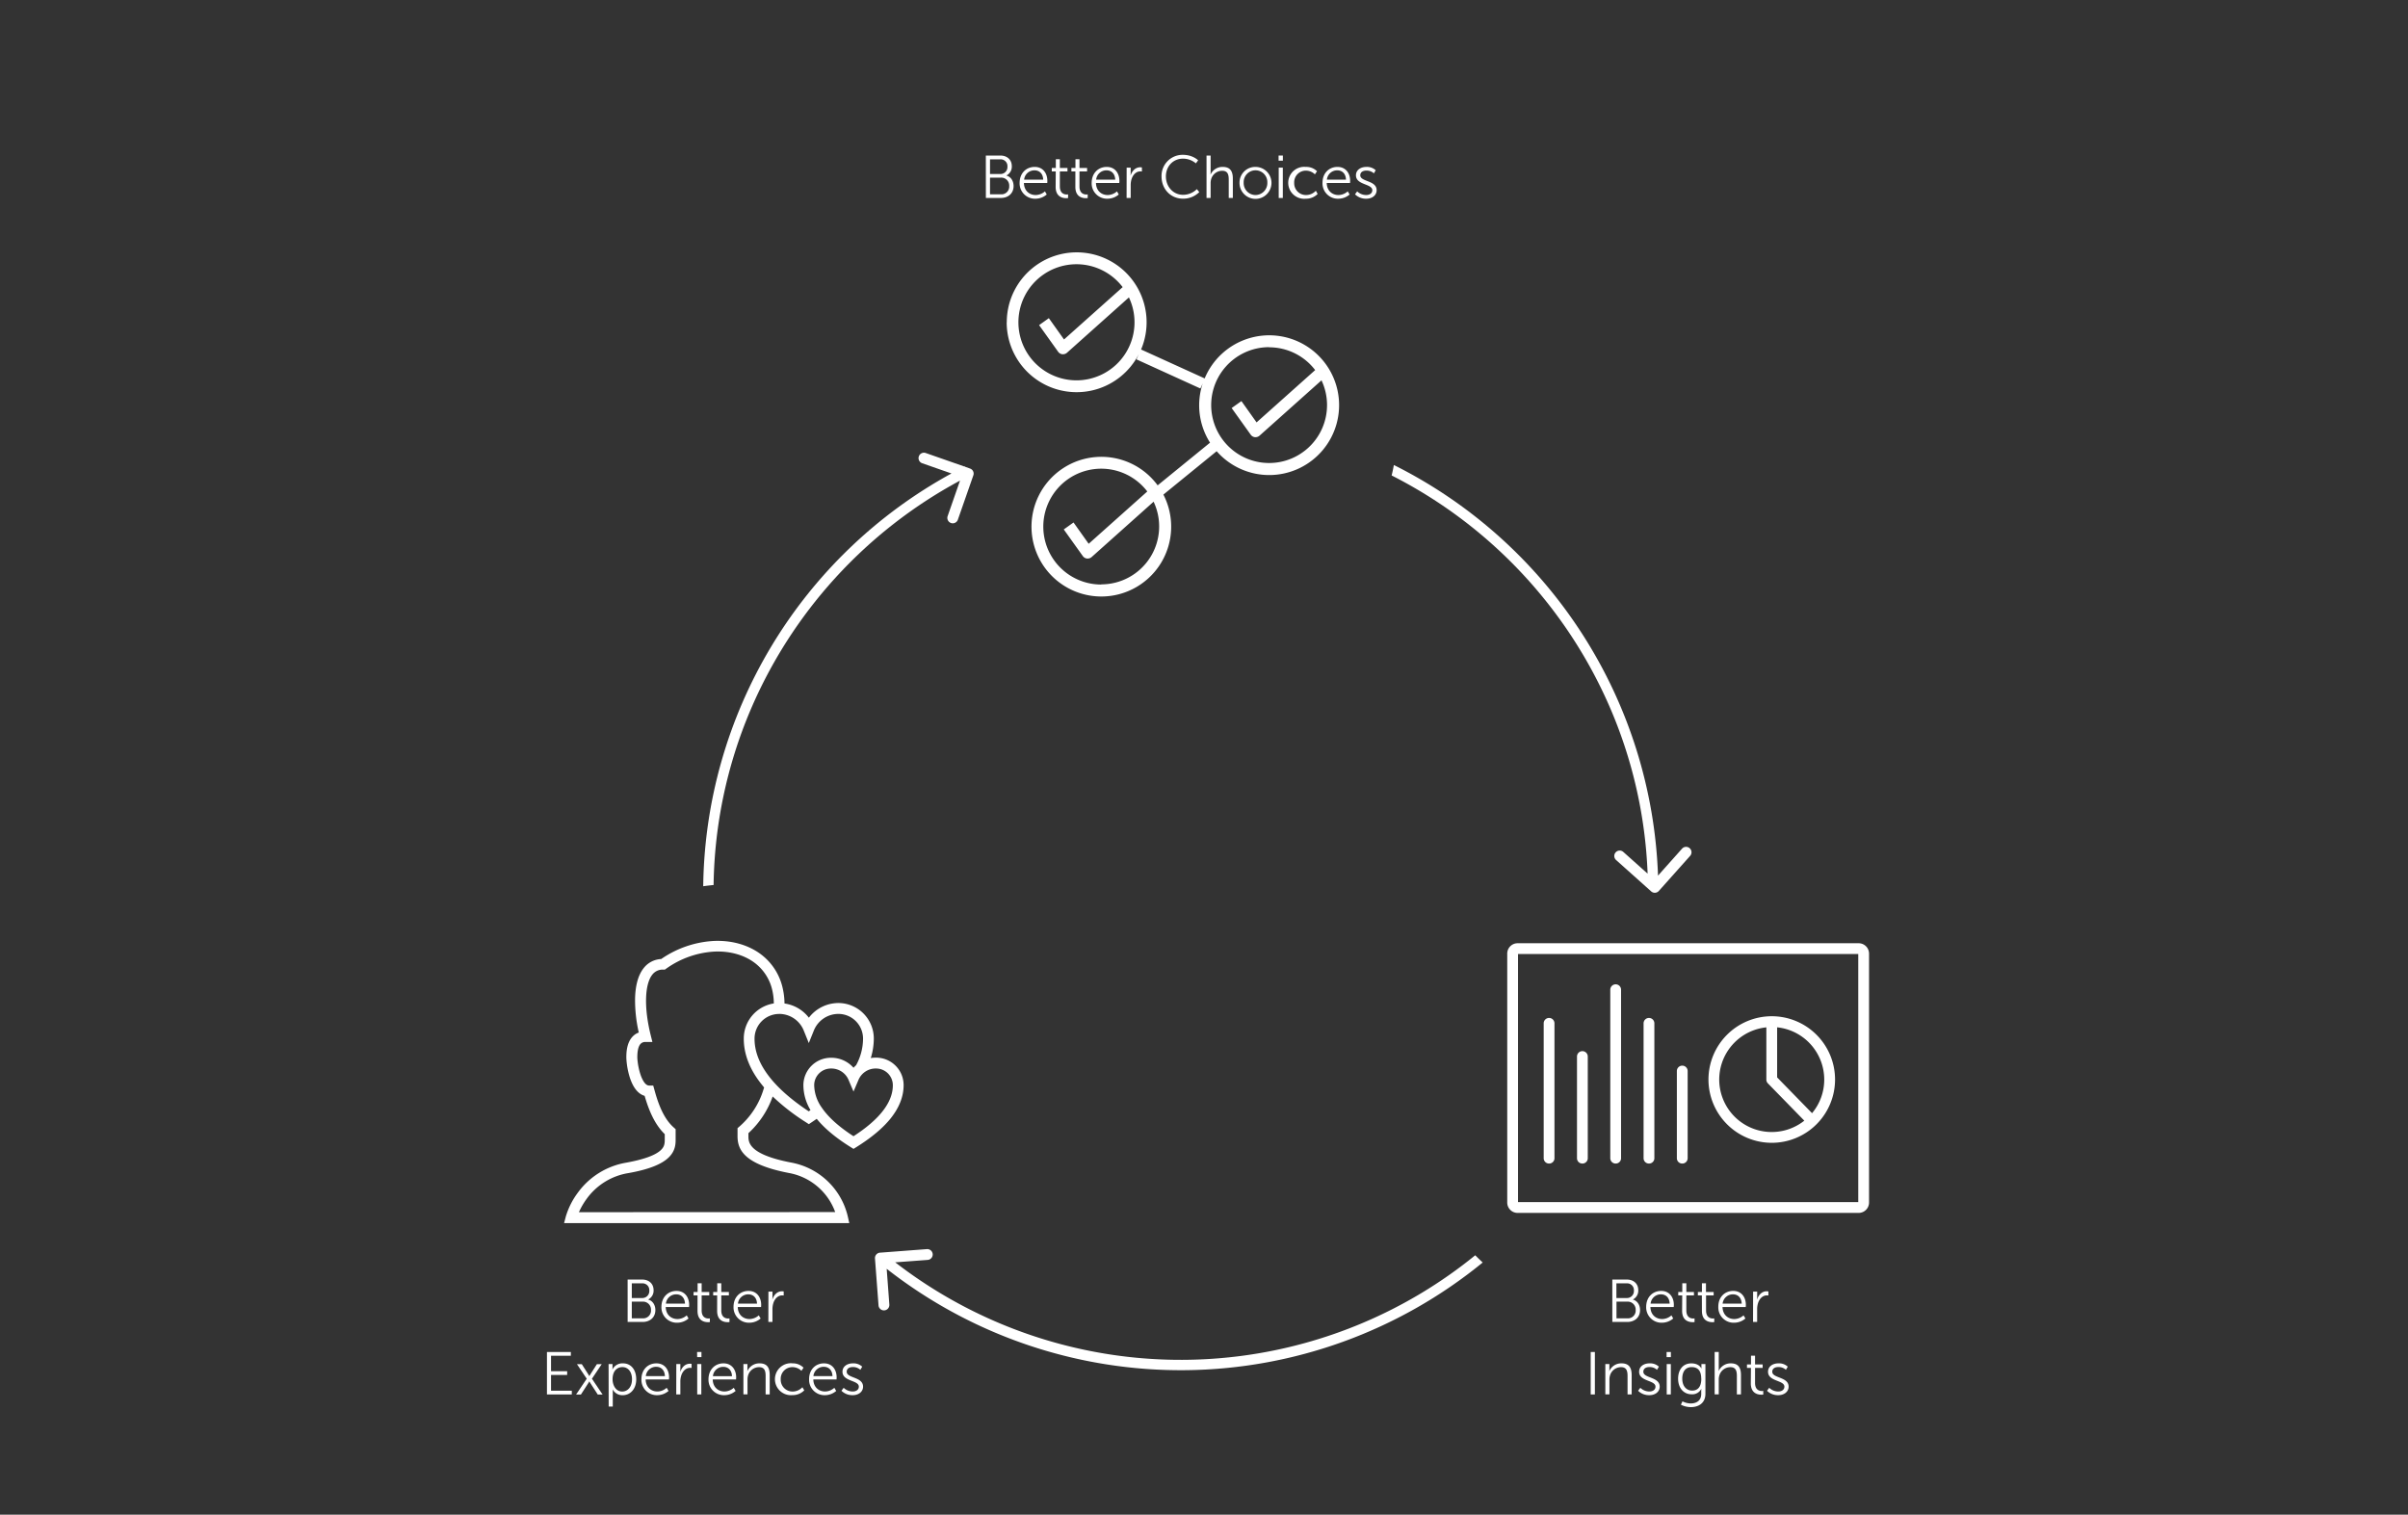 <svg id="Layer_1" data-name="Layer 1" xmlns="http://www.w3.org/2000/svg" viewBox="0 0 1356 853"><rect x="0" y="0" width="1356" height="853" fill="#333333" stroke="none"/><defs><style>.cls-1{fill:#fff;}</style></defs><path class="cls-1" d="M422.48,400.2A264.24,264.24,0,0,1,540.61,270.66l-7,20.08a3.05,3.05,0,0,0,5.76,2l8.73-25h0a3,3,0,0,0-1.87-3.88l-2.76-1c0-.08,0-.17-.05-.26l-.28.15-21.92-7.66a3.05,3.05,0,0,0-2,5.76l16.57,5.79A268.65,268.65,0,0,0,396,499.09q2.89-.4,5.84-.69A261.17,261.17,0,0,1,422.48,400.2Z"/><path class="cls-1" d="M907.35,400.2A260.88,260.88,0,0,1,927.81,492l-13.69-12.22a3,3,0,1,0-4.06,4.55L929.82,502h0a3.05,3.05,0,0,0,4.31-.25L951.75,482a3,3,0,0,0-4.55-4.06l-13.53,15.17A269.27,269.27,0,0,0,784.92,261.88q-.55,3-1.25,5.88A264.24,264.24,0,0,1,907.35,400.2Z"/><path class="cls-1" d="M767.33,745.05A262.87,262.87,0,0,1,504.11,710.9l18.29-1.36a3,3,0,0,0-.45-6.08l-26.41,2h0a3.06,3.06,0,0,0-2.82,3.27l2,26.41a3.05,3.05,0,0,0,6.09-.46l-1.5-20.14A268.66,268.66,0,0,0,834.94,711q-2.16-2-4.2-4.08A261.86,261.86,0,0,1,767.33,745.05Z"/><path class="cls-1" d="M566.89,181.51a39.36,39.36,0,0,0,74.42,17.88l-1.34,3,36,16.4,1.29-2.83a39.19,39.19,0,0,0,4.14,33.33L651.9,273.33a39.33,39.33,0,1,0,3.23,5.21l30-24.43a39.35,39.35,0,1,0-6.75-41l-35.81-16.29a39.37,39.37,0,1,0-75.63-15.32Zm53.26,147.68a32.62,32.62,0,1,1,25.91-52.41l-33,29.46-8.53-12-5.5,3.92,10.73,15a3.37,3.37,0,0,0,2.37,1.39l.37,0a3.35,3.35,0,0,0,2.25-.86l34.87-31.15a32.62,32.62,0,0,1-29.49,46.56Zm94.54-133.6a32.57,32.57,0,0,1,25.91,12.83l-33,29.46-8.53-12-5.5,3.92,10.73,15a3.36,3.36,0,0,0,2.37,1.4l.37,0a3.4,3.4,0,0,0,2.25-.86l34.87-31.15a32.62,32.62,0,1,1-29.49-18.68Zm-82.52-33.87-33,29.46-8.54-12-5.49,3.92,10.72,15a3.4,3.4,0,0,0,2.38,1.4l.37,0a3.4,3.4,0,0,0,2.25-.86l34.86-31.15a32.69,32.69,0,1,1-3.57-5.85Z"/><path class="cls-1" d="M1046.66,531.2H854.6a5.85,5.85,0,0,0-5.84,5.84V677.23a5.85,5.85,0,0,0,5.84,5.84h192.06a5.85,5.85,0,0,0,5.84-5.84V537A5.85,5.85,0,0,0,1046.66,531.2Zm-.23,145.8H854.83V537.28h191.6Z"/><path class="cls-1" d="M872.36,655.27a3,3,0,0,0,3-3V576.3a3,3,0,1,0-6.07,0v75.93A3,3,0,0,0,872.36,655.27Z"/><path class="cls-1" d="M891.11,655.27a3,3,0,0,0,3-3V595a3,3,0,1,0-6.07,0v57.24A3,3,0,0,0,891.11,655.27Z"/><path class="cls-1" d="M909.86,655.27a3,3,0,0,0,3-3V557.37a3,3,0,1,0-6.07,0v94.86A3,3,0,0,0,909.86,655.27Z"/><path class="cls-1" d="M928.61,655.27a3,3,0,0,0,3-3V576.3a3,3,0,1,0-6.07,0v75.93A3,3,0,0,0,928.61,655.27Z"/><path class="cls-1" d="M947.36,655.27a3,3,0,0,0,3-3V603.17a3,3,0,0,0-6.08,0v49.06A3,3,0,0,0,947.36,655.27Z"/><path class="cls-1" d="M997.71,643.59A35.64,35.64,0,1,0,962.08,608,35.67,35.67,0,0,0,997.71,643.59ZM1027.27,608a29.39,29.39,0,0,1-6.86,18.9l-19.66-20.14V578.55A29.61,29.61,0,0,1,1027.27,608Zm-32.6-29.41V608a3,3,0,0,0,.87,2.12l20.51,21a29.55,29.55,0,1,1-21.38-52.55Z"/><path class="cls-1" d="M477.4,685a40.21,40.21,0,0,0-31.94-30.3c-24-4.61-24-11.52-24-14.84v-1.7a51.13,51.13,0,0,0,13.65-20.66A120.2,120.2,0,0,0,453.81,632l1.68,1.09,4.43-3c4.39,5.4,10.81,10.76,19.11,15.92l1.6,1,1.61-1c8.44-5.26,14.94-10.71,19.34-16.21,4.82-6.05,7.27-12.33,7.27-18.68a15.48,15.48,0,0,0-15.64-15.49h-.1a16.85,16.85,0,0,0-2.76.23A37.08,37.08,0,0,0,492.06,585a20,20,0,0,0-19.82-20.13h0a21,21,0,0,0-16.75,8.26,21,21,0,0,0-13.72-8,39.78,39.78,0,0,0-1-8.55,32.7,32.7,0,0,0-12.09-19c-7.08-5.4-16.57-8.12-26.73-7.67a57.58,57.58,0,0,0-29.61,10.18,13.27,13.27,0,0,0-9.95,5.21c-3,3.85-4.61,9.63-4.77,17.18a82.26,82.26,0,0,0,2.09,19,9,9,0,0,0-3.32,2.12c-3.7,3.71-3.68,9.78-3.68,12.06v.2a43.57,43.57,0,0,0,2,11.1c2.22,6.74,5.43,9.36,8.3,10.19,2.23,7.63,5.39,15.8,11.33,21.56v2.45c0,2.32.05,4.31-2.05,6.38-3,3-9.65,5.42-19.65,7.23a42.44,42.44,0,0,0-27.26,16.92,43.26,43.26,0,0,0-6.73,13.32l-1,3.8h160.6Zm15.72-83.25h.24a9.42,9.42,0,0,1,9.42,9.42c0,9.57-7.45,19.23-22.15,28.71q-12.36-8-17.84-16.07a22.45,22.45,0,0,1-4.3-12.64v-.11a9.41,9.41,0,0,1,9.41-9.31h.17a10.51,10.51,0,0,1,9.77,6.41l.12.29,2.67,6.27,2.8-6.56A10.5,10.5,0,0,1,493.12,601.74ZM438.7,571a14.92,14.92,0,0,1,13.93,9.42l2.82,7,2.82-7A14.93,14.93,0,0,1,472.21,571h0A13.9,13.9,0,0,1,486,585a31.26,31.26,0,0,1-3.91,14.89,16.53,16.53,0,0,0-1.45,1.45,16.55,16.55,0,0,0-12.48-5.64h-.25A15.48,15.48,0,0,0,452.41,611v.17a27.45,27.45,0,0,0,4,14l-1,.69c-20.24-13.42-30.51-27.15-30.51-40.84v0a13.88,13.88,0,0,1,13.76-14ZM326,682.66a40.64,40.64,0,0,1,4.46-7.65,36.08,36.08,0,0,1,23.29-14.35c11.4-2,18.87-4.95,22.85-8.87s3.88-8,3.86-10.77c0-.23,0-.45,0-.67v-4.43l-1-.91c-5.92-5.18-8.9-13.75-11-21.45l-.62-2.22h-2.31c-2.55,0-4.29-4.44-4.91-6.35a38,38,0,0,1-1.73-9.21v-.22c0-1.44,0-5.83,1.9-7.75a3.49,3.49,0,0,1,2.7-1h3.89l-.94-3.78c-3.8-15.18-3.47-28.56.84-34.07a7.3,7.3,0,0,1,6.15-2.91h.95l.78-.54a51.66,51.66,0,0,1,27.16-9.61c8.74-.39,16.83,1.9,22.77,6.43a26.6,26.6,0,0,1,9.85,15.53,34,34,0,0,1,.82,7.24A20,20,0,0,0,418.84,585c0,8.44,3.18,16.83,9.45,24.93.65.83,1.33,1.67,2,2.51l-.32,1a45,45,0,0,1-13.6,21l-1.05.9v4.45c0,7.54,3.44,15.91,29,20.81h0a34.17,34.17,0,0,1,26,22Z"/><path class="cls-1" d="M353.43,720.6h8.16c3.78,0,6.46,2.28,6.46,6a5.53,5.53,0,0,1-3,5.2v.07c2.44.68,4,3,4,5.92,0,4.25-3.16,6.69-7.18,6.69h-8.43ZM361.59,731a3.91,3.91,0,0,0,4.05-4.18,3.8,3.8,0,0,0-4.08-4.08h-5.78V731Zm.31,11.43a4.35,4.35,0,0,0,4.69-4.66,4.48,4.48,0,0,0-4.73-4.73h-6.08v9.39Z"/><path class="cls-1" d="M380.94,727c4.72,0,7.14,3.63,7.14,7.88,0,.41-.07,1.19-.07,1.19H374.89c.1,4.39,3.09,6.77,6.63,6.77a8,8,0,0,0,5.2-2.08l1,1.77a9.79,9.79,0,0,1-6.32,2.38,8.64,8.64,0,0,1-8.94-8.94C372.51,730.36,376.31,727,380.94,727Zm4.79,7.17c-.13-3.57-2.31-5.24-4.86-5.24a5.79,5.79,0,0,0-5.88,5.24Z"/><path class="cls-1" d="M392.8,729.54h-2.24v-1.93h2.28v-4.93h2.28v4.93h4.28v1.93h-4.28V738c0,4,2.55,4.53,3.84,4.53a3.9,3.9,0,0,0,.78-.07v2.07a5.88,5.88,0,0,1-1,.07c-2,0-5.95-.65-5.95-6.36Z"/><path class="cls-1" d="M403.85,729.54h-2.24v-1.93h2.28v-4.93h2.28v4.93h4.28v1.93h-4.28V738c0,4,2.54,4.53,3.84,4.53a3.9,3.9,0,0,0,.78-.07v2.07a5.88,5.88,0,0,1-1,.07c-2,0-5.95-.65-5.95-6.36Z"/><path class="cls-1" d="M421.5,727c4.72,0,7.14,3.63,7.14,7.88,0,.41-.07,1.19-.07,1.19H415.45c.1,4.39,3.09,6.77,6.63,6.77a8,8,0,0,0,5.2-2.08l1.05,1.77a9.79,9.79,0,0,1-6.32,2.38,8.64,8.64,0,0,1-8.94-8.94C413.07,730.36,416.88,727,421.5,727Zm4.79,7.17c-.13-3.57-2.31-5.24-4.86-5.24a5.8,5.8,0,0,0-5.88,5.24Z"/><path class="cls-1" d="M432.72,727.4H435v3a13.32,13.32,0,0,1-.07,1.36H435c.81-2.58,2.72-4.56,5.4-4.56a4.69,4.69,0,0,1,.92.1v2.28a5.72,5.72,0,0,0-.85-.07c-2.41,0-4.22,1.91-5,4.42a11.34,11.34,0,0,0-.48,3.34v7.2h-2.31Z"/><path class="cls-1" d="M308,761.4h13.46v2.11H310.3v8.7h9.08v2.11H310.3v8.88H322v2.1H308Z"/><path class="cls-1" d="M331.86,777.93a10.17,10.17,0,0,1-.58,1l-4.15,6.42h-2.72l6-8.9-5.51-8.2h2.72l3.68,5.75c.27.44.57,1,.57,1h0s.3-.54.58-1l3.67-5.75h2.72l-5.51,8.2,6,8.9h-2.72l-4.15-6.42a10.17,10.17,0,0,1-.58-1h-.1Z"/><path class="cls-1" d="M342.71,768.2h2.21v1.67a12.34,12.34,0,0,1-.07,1.33h.07a6.2,6.2,0,0,1,5.91-3.41c4.59,0,7.45,3.68,7.45,9s-3.23,8.94-7.65,8.94a6.16,6.16,0,0,1-5.61-3.26H345a14.46,14.46,0,0,1,.07,1.49v8.16h-2.31Zm7.68,15.47c3,0,5.51-2.55,5.51-6.9,0-4.18-2.21-6.87-5.41-6.87-2.85,0-5.54,2-5.54,6.9C345,780.24,346.85,783.67,350.39,783.67Z"/><path class="cls-1" d="M369.63,767.79c4.73,0,7.14,3.64,7.14,7.89,0,.41-.07,1.19-.07,1.19H363.58c.1,4.39,3.1,6.77,6.63,6.77a7.93,7.93,0,0,0,5.2-2.08l1.06,1.77a9.83,9.83,0,0,1-6.33,2.38,8.64,8.64,0,0,1-8.94-8.94C361.2,771.16,365,767.79,369.63,767.79Zm4.8,7.18c-.14-3.57-2.32-5.24-4.87-5.24a5.81,5.81,0,0,0-5.88,5.24Z"/><path class="cls-1" d="M380.85,768.2h2.28v3a13.32,13.32,0,0,1-.07,1.36h.07c.82-2.58,2.72-4.56,5.41-4.56a4.66,4.66,0,0,1,.91.1v2.28a6.45,6.45,0,0,0-.85-.06c-2.41,0-4.21,1.9-5,4.41a11.33,11.33,0,0,0-.47,3.34v7.2h-2.32Z"/><path class="cls-1" d="M392.55,761.4H395v2.89h-2.41Zm.07,6.8h2.31v17.1h-2.31Z"/><path class="cls-1" d="M407.41,767.79c4.72,0,7.14,3.64,7.14,7.89,0,.41-.07,1.19-.07,1.19H401.35c.11,4.39,3.1,6.77,6.63,6.77a8,8,0,0,0,5.21-2.08l1.05,1.77a9.79,9.79,0,0,1-6.32,2.38,8.65,8.65,0,0,1-8.95-8.94C399,771.16,402.78,767.79,407.41,767.79ZM412.2,775c-.14-3.57-2.31-5.24-4.86-5.24a5.8,5.8,0,0,0-5.88,5.24Z"/><path class="cls-1" d="M418.63,768.2h2.27v2.55c0,.75-.06,1.36-.06,1.36h.06a7.3,7.3,0,0,1,6.84-4.32c4.21,0,5.71,2.42,5.71,6.63V785.3h-2.31V775c0-2.69-.41-5.07-3.71-5.07a6.5,6.5,0,0,0-6.22,4.83,8.56,8.56,0,0,0-.27,2.31v8.19h-2.31Z"/><path class="cls-1" d="M446.23,767.79a8.44,8.44,0,0,1,6.26,2.45L451.3,772a7.25,7.25,0,0,0-5-2.08,6.56,6.56,0,0,0-6.66,6.87,6.64,6.64,0,0,0,6.73,6.87,7.51,7.51,0,0,0,5.47-2.42L452.9,783a9.17,9.17,0,0,1-6.67,2.68,9,9,0,1,1,0-17.92Z"/><path class="cls-1" d="M464,767.79c4.72,0,7.13,3.64,7.13,7.89,0,.41-.06,1.19-.06,1.19H458c.11,4.39,3.1,6.77,6.63,6.77a7.93,7.93,0,0,0,5.2-2.08l1.06,1.77a9.79,9.79,0,0,1-6.32,2.38,8.65,8.65,0,0,1-8.95-8.94C455.58,771.16,459.39,767.79,464,767.79Zm4.79,7.18c-.14-3.57-2.31-5.24-4.86-5.24a5.8,5.8,0,0,0-5.88,5.24Z"/><path class="cls-1" d="M475.1,781.56a7.32,7.32,0,0,0,5.1,2.08c1.84,0,3.43-.92,3.43-2.72,0-3.74-9.21-2.82-9.21-8.4,0-3.06,2.75-4.73,5.85-4.73a7.19,7.19,0,0,1,5.27,1.88l-1.06,1.76a6.06,6.06,0,0,0-4.28-1.56c-1.73,0-3.4.75-3.4,2.65,0,3.77,9.21,2.75,9.21,8.4,0,2.79-2.41,4.79-5.84,4.79a8.73,8.73,0,0,1-6.33-2.48Z"/><path class="cls-1" d="M907.93,720.6h8.16c3.78,0,6.46,2.28,6.46,6a5.53,5.53,0,0,1-3,5.2v.07c2.44.68,4,3,4,5.92,0,4.25-3.16,6.69-7.18,6.69h-8.43ZM916.09,731a3.91,3.91,0,0,0,4-4.18,3.8,3.8,0,0,0-4.08-4.08h-5.78V731Zm.31,11.43a4.35,4.35,0,0,0,4.69-4.66,4.48,4.48,0,0,0-4.73-4.73h-6.08v9.39Z"/><path class="cls-1" d="M935.44,727c4.72,0,7.14,3.63,7.14,7.88,0,.41-.07,1.19-.07,1.19H929.39c.1,4.39,3.09,6.77,6.63,6.77a8,8,0,0,0,5.2-2.08l1,1.77a9.79,9.79,0,0,1-6.32,2.38A8.64,8.64,0,0,1,927,736C927,730.36,930.81,727,935.44,727Zm4.79,7.17c-.13-3.57-2.31-5.24-4.86-5.24a5.79,5.79,0,0,0-5.88,5.24Z"/><path class="cls-1" d="M947.3,729.54h-2.24v-1.93h2.28v-4.93h2.28v4.93h4.28v1.93h-4.28V738c0,4,2.55,4.53,3.84,4.53a3.9,3.9,0,0,0,.78-.07v2.07a5.88,5.88,0,0,1-1,.07c-2,0-6-.65-6-6.36Z"/><path class="cls-1" d="M958.35,729.54h-2.24v-1.93h2.28v-4.93h2.28v4.93H965v1.93h-4.28V738c0,4,2.54,4.53,3.84,4.53a3.9,3.9,0,0,0,.78-.07v2.07a5.88,5.88,0,0,1-1,.07c-2,0-5.95-.65-5.95-6.36Z"/><path class="cls-1" d="M976,727c4.72,0,7.14,3.63,7.14,7.88,0,.41-.07,1.19-.07,1.19H970c.1,4.39,3.09,6.77,6.63,6.77a8,8,0,0,0,5.2-2.08l1.05,1.77a9.79,9.79,0,0,1-6.32,2.38,8.64,8.64,0,0,1-8.94-8.94C967.57,730.36,971.38,727,976,727Zm4.79,7.17c-.13-3.57-2.31-5.24-4.86-5.24a5.8,5.8,0,0,0-5.88,5.24Z"/><path class="cls-1" d="M987.22,727.4h2.28v3a13.32,13.32,0,0,1-.07,1.36h.07c.81-2.58,2.72-4.56,5.4-4.56a4.69,4.69,0,0,1,.92.1v2.28a5.72,5.72,0,0,0-.85-.07c-2.41,0-4.22,1.91-5,4.42a11.34,11.34,0,0,0-.48,3.34v7.2h-2.31Z"/><path class="cls-1" d="M895.76,761.4h2.35v23.9h-2.35Z"/><path class="cls-1" d="M904,768.2h2.28v2.55a13.32,13.32,0,0,1-.07,1.36h.07a7.29,7.29,0,0,1,6.83-4.32c4.22,0,5.72,2.42,5.72,6.63V785.3h-2.32V775c0-2.69-.4-5.07-3.7-5.07a6.49,6.49,0,0,0-6.22,4.83,8.18,8.18,0,0,0-.28,2.31v8.19H904Z"/><path class="cls-1" d="M923.71,781.56a7.32,7.32,0,0,0,5.1,2.08c1.83,0,3.43-.92,3.43-2.72,0-3.74-9.21-2.82-9.21-8.4,0-3.06,2.75-4.73,5.85-4.73a7.19,7.19,0,0,1,5.27,1.88l-1.06,1.76a6.06,6.06,0,0,0-4.28-1.56c-1.74,0-3.4.75-3.4,2.65,0,3.77,9.21,2.75,9.21,8.4,0,2.79-2.41,4.79-5.85,4.79a8.72,8.72,0,0,1-6.32-2.48Z"/><path class="cls-1" d="M938.5,761.4h2.41v2.89H938.5Zm.07,6.8h2.31v17.1h-2.31Z"/><path class="cls-1" d="M952,790.37c3.33,0,6-1.56,6-5.37v-1.57a11.5,11.5,0,0,1,.07-1.22H958a5.62,5.62,0,0,1-5.4,3c-4.59,0-7.62-3.64-7.62-8.77s2.82-8.64,7.41-8.64,5.65,2.86,5.65,2.86h.07a3.29,3.29,0,0,1,0-.58V768.2h2.25v16.7c0,5.43-4,7.54-8.2,7.54a12.55,12.55,0,0,1-5.61-1.36l.89-1.9A10.45,10.45,0,0,0,952,790.37Zm6-13.94c0-5-2.38-6.53-5.41-6.53-3.33,0-5.27,2.42-5.27,6.5s2.21,6.73,5.61,6.73C955.67,783.13,958.05,781.46,958.05,776.43Z"/><path class="cls-1" d="M965.56,761.4h2.31v9.25c0,.78-.06,1.39-.06,1.39h.06a7.34,7.34,0,0,1,6.8-4.25c4.22,0,5.71,2.42,5.71,6.63V785.3h-2.31V775c0-2.69-.41-5.07-3.7-5.07a6.49,6.49,0,0,0-6.22,4.86,7.83,7.83,0,0,0-.28,2.28v8.19h-2.31Z"/><path class="cls-1" d="M986,770.35h-2.24v-1.94h2.27v-4.93h2.28v4.93h4.28v1.94h-4.28v8.49c0,4,2.55,4.53,3.84,4.53a3.78,3.78,0,0,0,.78-.07v2.07a5.82,5.82,0,0,1-1,.07c-2,0-6-.65-6-6.36Z"/><path class="cls-1" d="M996.3,781.56a7.32,7.32,0,0,0,5.1,2.08c1.83,0,3.43-.92,3.43-2.72,0-3.74-9.21-2.82-9.21-8.4,0-3.06,2.75-4.73,5.84-4.73a7.16,7.16,0,0,1,5.27,1.88l-1.05,1.76a6.06,6.06,0,0,0-4.28-1.56c-1.74,0-3.4.75-3.4,2.65,0,3.77,9.21,2.75,9.21,8.4,0,2.79-2.41,4.79-5.85,4.79a8.72,8.72,0,0,1-6.32-2.48Z"/><path class="cls-1" d="M555.15,87.6h8.16c3.77,0,6.46,2.28,6.46,6a5.52,5.52,0,0,1-3,5.2v.07c2.45.68,4,3,4,5.92,0,4.25-3.16,6.69-7.17,6.69h-8.43ZM563.31,98a3.91,3.91,0,0,0,4-4.18,3.79,3.79,0,0,0-4.07-4.08H557.5V98Zm.31,11.43a4.36,4.36,0,0,0,4.69-4.66,4.48,4.48,0,0,0-4.73-4.73H557.5v9.39Z"/><path class="cls-1" d="M582.66,94c4.72,0,7.13,3.63,7.13,7.88,0,.41-.06,1.19-.06,1.19H576.6c.11,4.39,3.1,6.77,6.63,6.77a8,8,0,0,0,5.21-2.08l1,1.77a9.79,9.79,0,0,1-6.32,2.38,8.65,8.65,0,0,1-8.95-8.94C574.22,97.36,578,94,582.66,94Zm4.79,7.17c-.14-3.57-2.31-5.24-4.86-5.24a5.79,5.79,0,0,0-5.88,5.24Z"/><path class="cls-1" d="M594.52,96.54h-2.24V94.61h2.28V89.68h2.27v4.93h4.29v1.93h-4.29V105c0,4,2.55,4.53,3.84,4.53a4,4,0,0,0,.79-.07v2.07a6,6,0,0,1-1,.07c-2,0-6-.65-6-6.36Z"/><path class="cls-1" d="M605.57,96.54h-2.24V94.61h2.28V89.68h2.27v4.93h4.29v1.93h-4.29V105c0,4,2.55,4.53,3.84,4.53a4,4,0,0,0,.79-.07v2.07a6,6,0,0,1-1,.07c-2,0-5.95-.65-5.95-6.36Z"/><path class="cls-1" d="M623.22,94c4.72,0,7.14,3.63,7.14,7.88,0,.41-.07,1.19-.07,1.19H617.17c.1,4.39,3.09,6.77,6.62,6.77a8,8,0,0,0,5.21-2.08l1,1.77a9.79,9.79,0,0,1-6.32,2.38,8.64,8.64,0,0,1-8.94-8.94C614.79,97.36,618.59,94,623.22,94Zm4.79,7.17c-.14-3.57-2.31-5.24-4.86-5.24a5.79,5.79,0,0,0-5.88,5.24Z"/><path class="cls-1" d="M634.44,94.4h2.27v3c0,.75-.06,1.36-.06,1.36h.06c.82-2.58,2.72-4.56,5.41-4.56a4.69,4.69,0,0,1,.92.1v2.28a5.72,5.72,0,0,0-.85-.07c-2.42,0-4.22,1.91-5,4.42a11.33,11.33,0,0,0-.47,3.34v7.2h-2.31Z"/><path class="cls-1" d="M666.09,87.2c5.71,0,8.6,3.09,8.6,3.09L673.43,92a11.21,11.21,0,0,0-7.27-2.65c-5.61,0-9.62,4.35-9.62,10s4,10.37,9.69,10.37a11.19,11.19,0,0,0,7.75-3.2l1.36,1.67a12.78,12.78,0,0,1-9.15,3.7c-7.07,0-12.1-5.54-12.1-12.51A11.85,11.85,0,0,1,666.09,87.2Z"/><path class="cls-1" d="M679.42,87.6h2.31v9.25a13.57,13.57,0,0,1-.07,1.39h.07a7.32,7.32,0,0,1,6.8-4.24c4.22,0,5.71,2.41,5.71,6.62V111.5h-2.31V101.24c0-2.69-.41-5.07-3.71-5.07A6.5,6.5,0,0,0,682,101a8.2,8.2,0,0,0-.27,2.28v8.19h-2.31Z"/><path class="cls-1" d="M707,94a9,9,0,1,1-9,8.87A8.85,8.85,0,0,1,707,94Zm0,15.84a6.75,6.75,0,0,0,6.67-7,6.67,6.67,0,1,0-13.33,0A6.74,6.74,0,0,0,707,109.84Z"/><path class="cls-1" d="M720,87.6h2.41v2.89H720Zm.07,6.8h2.31v17.1h-2.31Z"/><path class="cls-1" d="M735.38,94a8.45,8.45,0,0,1,6.26,2.44l-1.19,1.74a7.25,7.25,0,0,0-5-2.08,6.56,6.56,0,0,0-6.66,6.87,6.63,6.63,0,0,0,6.73,6.87,7.53,7.53,0,0,0,5.47-2.42l1,1.81a9.13,9.13,0,0,1-6.66,2.68,9,9,0,1,1,0-17.91Z"/><path class="cls-1" d="M753.16,94c4.73,0,7.14,3.63,7.14,7.88,0,.41-.07,1.19-.07,1.19H747.11c.1,4.39,3.1,6.77,6.63,6.77a7.93,7.93,0,0,0,5.2-2.08l1.06,1.77a9.83,9.83,0,0,1-6.33,2.38,8.64,8.64,0,0,1-8.94-8.94C744.73,97.36,748.54,94,753.16,94Zm4.8,7.17c-.14-3.57-2.32-5.24-4.87-5.24a5.8,5.8,0,0,0-5.88,5.24Z"/><path class="cls-1" d="M764.25,107.76a7.32,7.32,0,0,0,5.1,2.08c1.83,0,3.43-.92,3.43-2.72,0-3.74-9.21-2.82-9.21-8.4,0-3.06,2.75-4.72,5.85-4.72a7.17,7.17,0,0,1,5.26,1.87l-1,1.76a6.06,6.06,0,0,0-4.28-1.56c-1.74,0-3.4.75-3.4,2.65,0,3.77,9.21,2.75,9.21,8.4,0,2.79-2.41,4.79-5.85,4.79a8.72,8.72,0,0,1-6.32-2.48Z"/></svg>